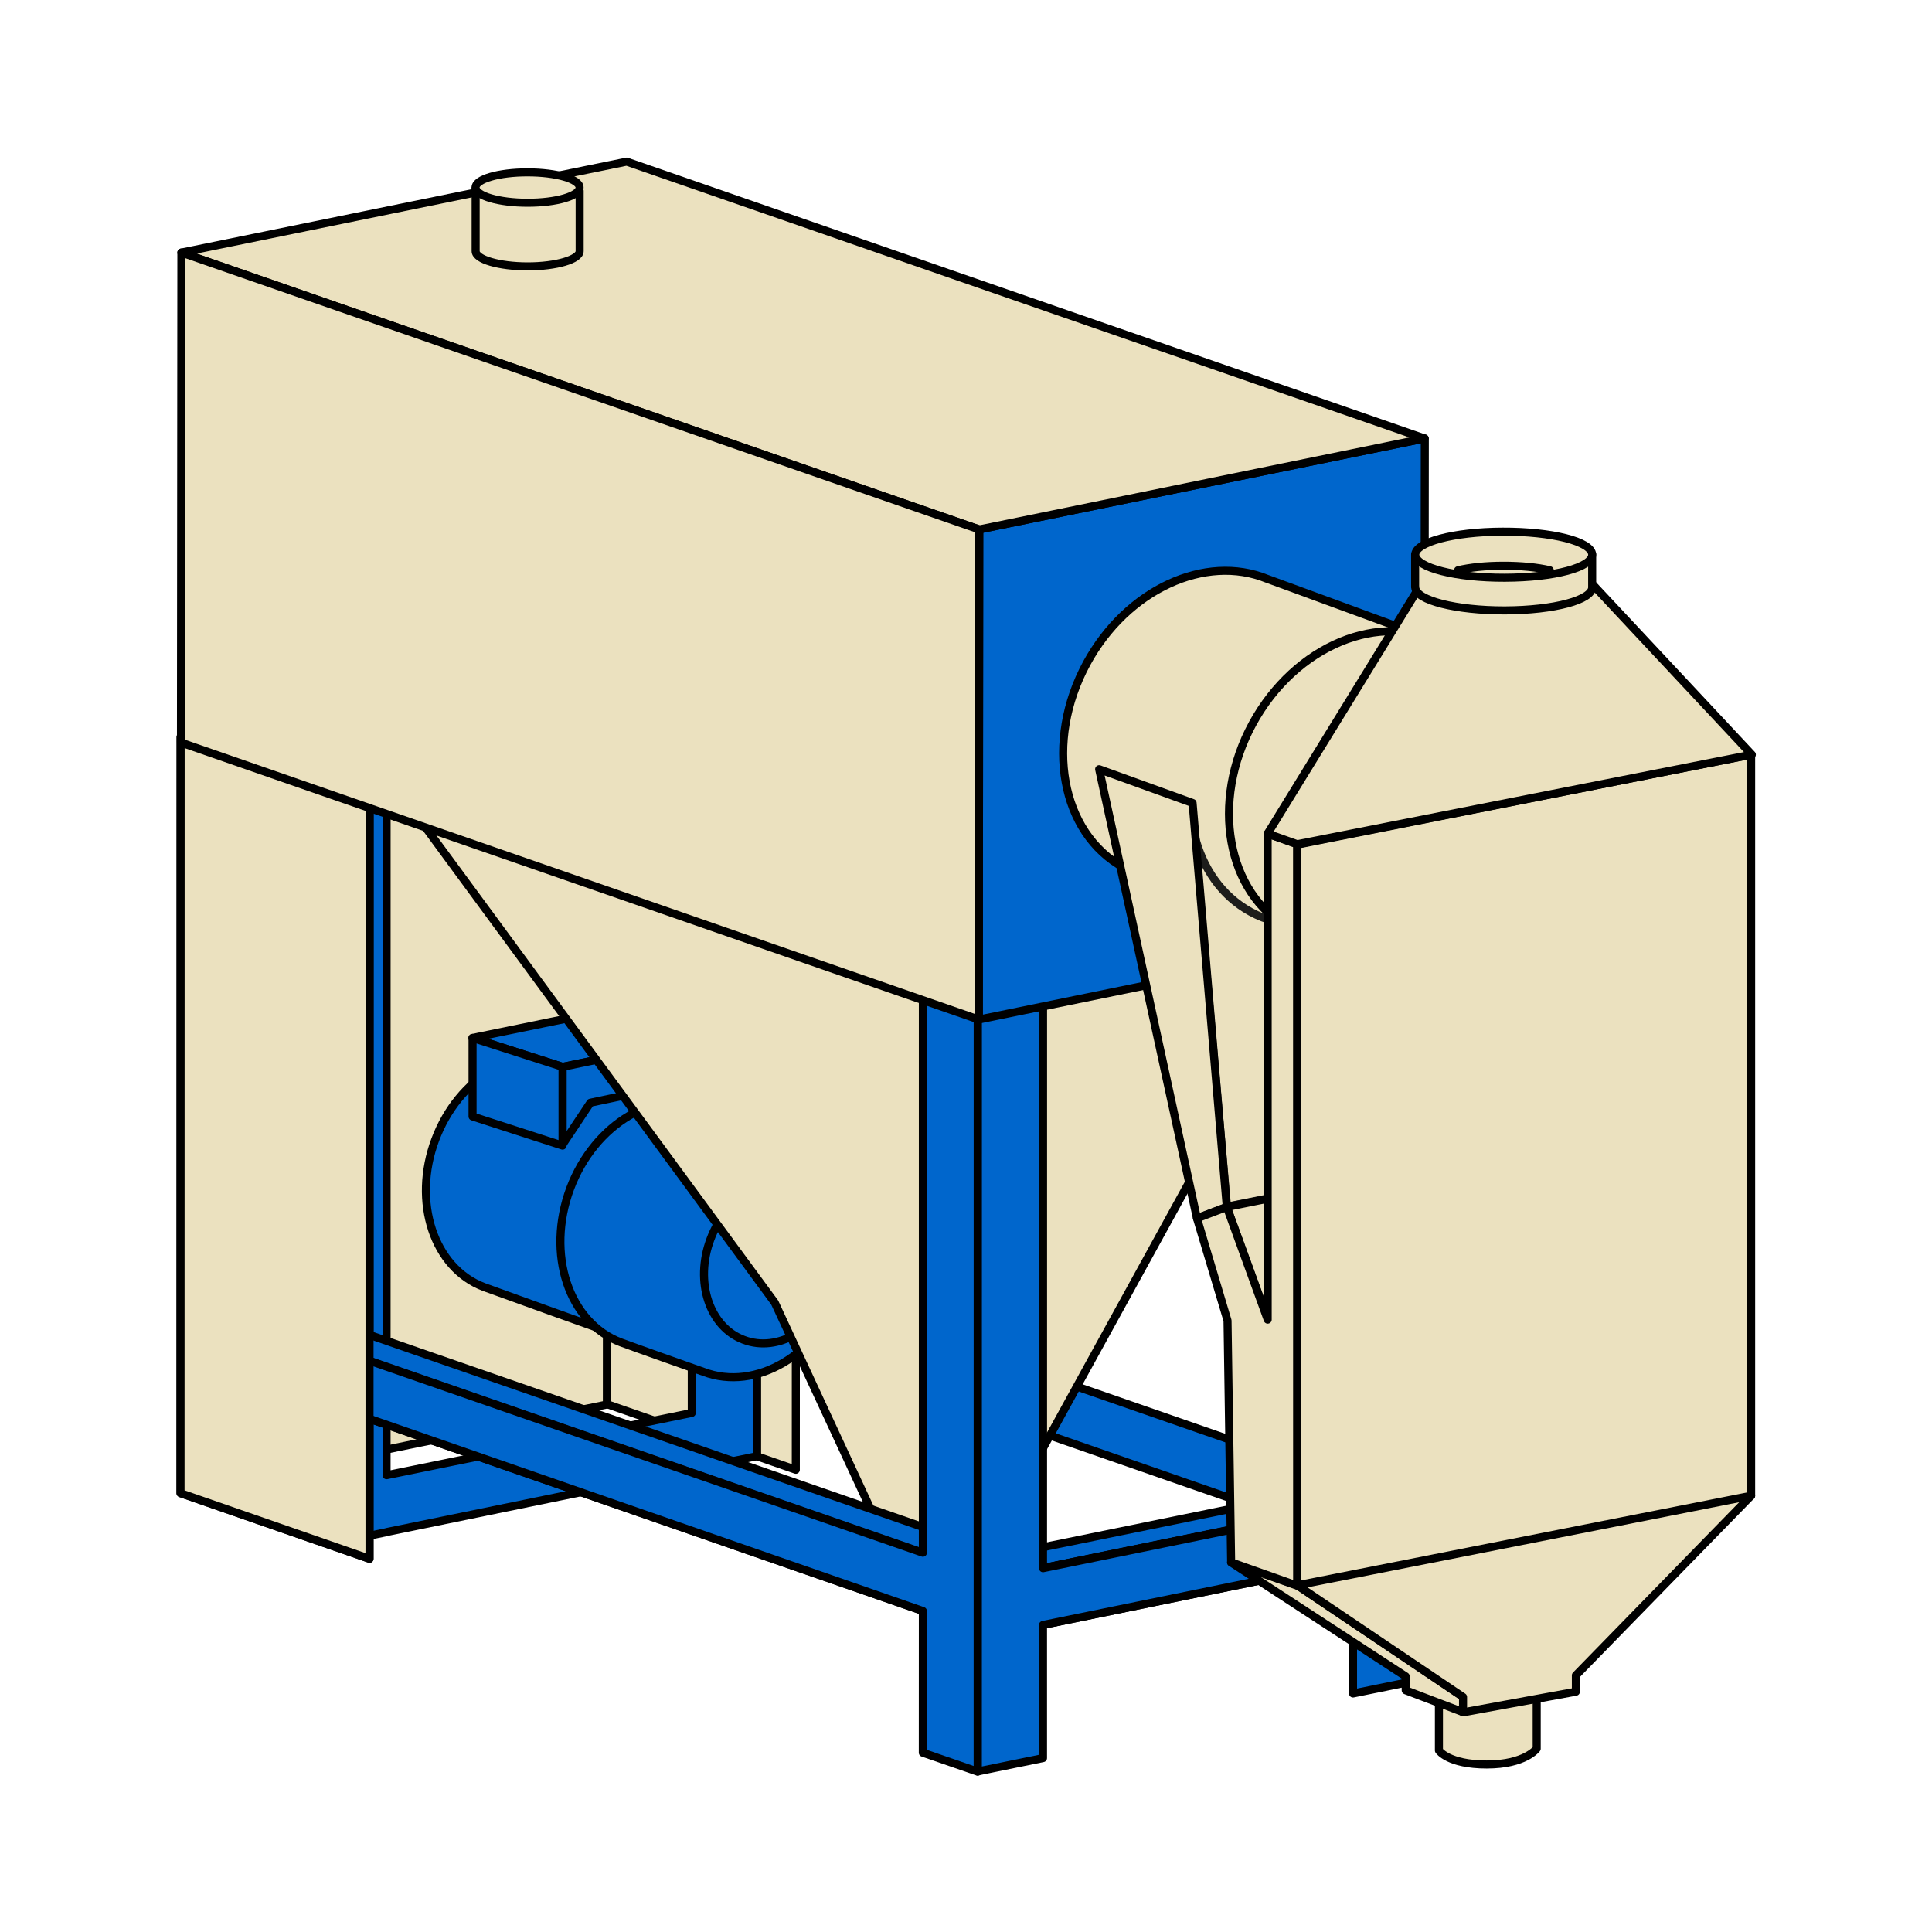 <?xml version="1.0" encoding="UTF-8" standalone="no"?><!DOCTYPE svg PUBLIC "-//W3C//DTD SVG 1.1//EN" "http://www.w3.org/Graphics/SVG/1.1/DTD/svg11.dtd"><svg width="100%" height="100%" viewBox="0 0 120 120" version="1.1" xmlns="http://www.w3.org/2000/svg" xmlns:xlink="http://www.w3.org/1999/xlink" xml:space="preserve" style="fill-rule:evenodd;clip-rule:evenodd;stroke-linecap:round;stroke-linejoin:round;stroke-miterlimit:10;"><rect id="Stroje" x="-216.988" y="-909.961" width="1280" height="1380" style="fill:none;"/><g><g><g><rect x="-60.988" y="-29.961" width="242" height="200" style="fill:none;"/><g><path d="M37.704,40.257l-0.008,46.957l11.733,4.076l0.009,-46.96l-11.734,-4.073Z" style="fill:#ebe1bf;fill-rule:nonzero;stroke:#000;stroke-width:0.5px;"/><path d="M17.025,45.586l-0.019,45.879l20.688,-4.228l0.018,-45.881l-20.687,4.23Z" style="fill:#ebe1bf;fill-rule:nonzero;stroke:#000;stroke-width:0.5px;"/><path d="M42.97,44.09l-0.003,43.67l-18.957,3.867l0.002,-43.654l-3.416,0.705l-0.007,47.197l3.421,-0.71l0,-0.006l18.955,-3.885l0,0.002l4.059,-0.831l0.002,-47.185l-4.056,0.83Z" style="fill:#06c;fill-rule:nonzero;stroke:#000;stroke-width:0.5px;"/><path d="M85.652,92.668l0,-0.029l-0.922,-0.316l0.004,-0.304l-0.535,0.114l-37.355,-12.967l-0.021,3.616l30.817,10.696l-13.592,2.772l-0.018,1.296l15.94,-3.265l5.661,1.969l0.01,-1.967l0.028,0.013l0.02,-1.622l-0.037,-0.006Z" style="fill:#06c;fill-rule:nonzero;stroke:#000;stroke-width:0.5px;"/><path d="M43.716,68.927c-0.206,-0.083 -8.375,-3.012 -8.413,-3.028c-3.12,-1.181 -6.821,1.014 -8.268,4.886c-1.45,3.871 -0.094,7.977 3.025,9.156c0.268,0.104 8.307,2.995 8.41,3.022c3.119,1.181 6.82,-1.003 8.271,-4.887c1.448,-3.869 0.094,-7.973 -3.025,-9.149Z" style="fill:#06c;fill-rule:nonzero;stroke:#000;stroke-width:0.5px;"/><path d="M42.168,64.776l-7.227,1.489l-5.599,-1.797l7.23,-1.482l5.596,1.79Z" style="fill:#06c;fill-rule:nonzero;stroke:#000;stroke-width:0.5px;"/><path d="M42.168,64.776l-7.227,1.489l0,4.823l1.729,-2.596l3.739,-0.787l1.759,0.637l0,-3.566Z" style="fill:#06c;fill-rule:nonzero;stroke:#000;stroke-width:0.5px;"/><path d="M29.351,64.468l5.59,1.796l0,4.892l-5.59,-1.81l0,-4.878Z" style="fill:#06c;fill-rule:nonzero;stroke:#000;stroke-width:0.5px;"/><path d="M49.17,70.551c-0.215,-0.08 -5.083,-1.805 -5.119,-1.821c-3.259,-1.229 -7.123,1.05 -8.638,5.094c-1.512,4.064 -0.098,8.333 3.161,9.558c0.276,0.112 5.013,1.792 5.122,1.826c3.255,1.236 7.12,-1.056 8.633,-5.096c1.512,-4.05 0.098,-8.334 -3.159,-9.561Z" style="fill:#06c;fill-rule:nonzero;stroke:#000;stroke-width:0.5px;"/><path d="M51.85,79.883c-0.99,2.655 -3.523,4.151 -5.656,3.337c-2.132,-0.797 -3.062,-3.595 -2.068,-6.246c0.988,-2.653 3.521,-4.15 5.655,-3.344c2.13,0.799 3.056,3.602 2.069,6.253Z" style="fill:#06c;fill-rule:nonzero;stroke:#000;stroke-width:0.5px;"/><path d="M24.399,48.627l23.72,32.278l7.405,15.949l4.769,1.266l23.093,-42.024l-58.987,-7.469Z" style="fill:#ebe1bf;fill-rule:nonzero;stroke:#000;stroke-width:0.5px;"/><path d="M64.048,97.558l-0.019,3.523l20.686,-4.231l0.018,-3.521l-20.685,4.229Z" style="fill:#06c;fill-rule:nonzero;stroke:#000;stroke-width:0.5px;"/><path d="M21.276,83.938l-0.022,3.598l38.807,13.473l0.019,-3.605l-38.804,-13.466Z" style="fill:#06c;fill-rule:nonzero;stroke:#000;stroke-width:0.5px;"/><path d="M11.22,45.767l-0.007,46.977l11.738,4.075l0.005,-46.976l-11.736,-4.076Z" style="fill:#06c;fill-rule:nonzero;stroke:#000;stroke-width:0.5px;"/><path d="M21.276,82.333l-0.022,1.618l38.807,13.464l0.019,-1.611l-38.804,-13.471Z" style="fill:#06c;fill-rule:nonzero;stroke:#000;stroke-width:0.5px;"/><path d="M84.043,57.99l-0.002,29.875l-0.002,5.602l-19.256,3.937l0.002,-6.555l0.001,-28.839l-4.058,0.83l-0.002,47.188l4.057,-0.83l0,-8.271l19.256,-3.935l0,8.194l4.058,-0.828l0.005,-47.195l-4.059,0.827Z" style="fill:#06c;fill-rule:nonzero;stroke:#000;stroke-width:0.5px;"/><path d="M57.321,61.688l0,34.754l-36.045,-12.504l-0.021,3.599l36.066,12.524l-0.003,8.802l3.406,1.176l0.003,-47.177l-3.406,-1.174Z" style="fill:#06c;fill-rule:nonzero;stroke:#000;stroke-width:0.5px;"/><path d="M60.795,63.326l27.675,-5.662l0.027,-30.43l-27.675,5.651l-0.027,30.441Z" style="fill:#06c;fill-rule:nonzero;stroke:#000;stroke-width:0.5px;"/><path d="M88.482,27.233l-49.557,-17.194l-27.659,5.648l49.557,17.197l27.659,-5.651Z" style="fill:#ebe1bf;fill-rule:nonzero;stroke:#000;stroke-width:0.5px;"/><path d="M29.543,11.701l0,3.901c0,0.513 1.448,0.944 3.231,0.944c1.78,0 3.229,-0.431 3.229,-0.944l0,-3.743" style="fill:#ebe1bf;fill-rule:nonzero;stroke:#000;stroke-width:0.5px;"/><path d="M35.999,11.648c0.004,0.524 -1.446,0.947 -3.23,0.945c-1.785,0 -3.232,-0.425 -3.23,-0.949c0,-0.521 1.447,-0.942 3.23,-0.938c1.784,0 3.234,0.419 3.23,0.942Z" style="fill:#ebe1bf;fill-rule:nonzero;stroke:#000;stroke-width:0.5px;"/><path d="M11.22,45.767l-0.007,46.977l11.738,4.075l0.005,-46.976l-11.736,-4.076Z" style="fill:#ebe1bf;fill-rule:nonzero;stroke:#000;stroke-width:0.5px;"/><path d="M60.795,63.326l-49.555,-17.204l0.026,-30.436l49.556,17.199l-0.027,30.441Z" style="fill:#ebe1bf;fill-rule:nonzero;stroke:#000;stroke-width:0.5px;"/><path d="M78.709,35.953l-0.005,0c-3.834,-1.573 -8.711,0.658 -11.204,5.242c-2.645,4.876 -1.615,10.553 2.302,12.698c0.351,0.198 0.711,0.352 1.082,0.484l-0.007,0.011l10.323,3.767l7.858,-18.405l-10.349,-3.797Z" style="fill:#ebe1bf;fill-rule:nonzero;stroke:#000;stroke-width:0.5px;"/><path d="M91.175,46.514l-0.182,0.035c-0.068,1.699 -0.533,3.478 -1.447,5.162c-2.643,4.872 -7.958,7.068 -11.874,4.923c-1.796,-0.985 -2.977,-2.717 -3.482,-4.769l2.023,23.08l28.133,-5.666l-13.171,-22.765Z" style="fill:#ebe1bf;fill-rule:nonzero;stroke:#1d1d1b;stroke-width:0.5px;"/><path d="M91.976,52.728c-2.64,4.876 -7.958,7.071 -11.874,4.924c-3.914,-2.143 -4.947,-7.832 -2.303,-12.7c2.644,-4.857 7.959,-7.07 11.874,-4.925c3.916,2.153 4.948,7.841 2.303,12.701Z" style="fill:#ebe1bf;fill-rule:nonzero;stroke:#000;stroke-width:0.5px;"/><path d="M68.27,47.777l6.075,27.895l1.853,-0.704l-2.125,-25.093l-5.803,-2.098Z" style="fill:#ebe1bf;fill-rule:nonzero;stroke:#000;stroke-width:0.5px;"/><path d="M106.86,76.302l-28.114,5.659l-2.548,-6.993l28.114,-5.66l2.548,6.994Z" style="fill:#ebe1bf;fill-rule:nonzero;stroke:#000;stroke-width:0.5px;"/><path d="M95.447,105.477l0,3.136c0,0 -0.714,0.983 -3.104,0.983c-2.394,0 -2.969,-0.872 -2.969,-0.872l0,-3.247l6.073,0Z" style="fill:#ebe1bf;fill-rule:nonzero;stroke:#000;stroke-width:0.5px;"/><path d="M90.897,105.405l0,0.949l-3.586,-1.366l-0.003,-0.867l-10.846,-7.076l4.113,1.42l10.322,6.94Z" style="fill:#ebe1bf;fill-rule:nonzero;stroke:#000;stroke-width:0.5px;"/><path d="M80.585,98.494l-4.117,-1.458l-0.224,-15.01l-1.899,-6.355l1.853,-0.703l2.54,6.996l-0.002,-30.183l1.839,0.655l0.01,46.058Z" style="fill:#ebe1bf;fill-rule:nonzero;stroke:#000;stroke-width:0.5px;"/><path d="M90.872,106.358l7.008,-1.284l0,-1.015l10.886,-11.156l0,-46.032l-28.191,5.591l0,46.003l10.297,6.94l0,0.953Z" style="fill:#ebe1bf;fill-rule:nonzero;stroke:#000;stroke-width:0.5px;"/><path d="M108.81,46.871l-9.934,-10.619l-10.814,0.362l-9.326,15.166l1.839,0.656l28.235,-5.565Z" style="fill:#ebe1bf;fill-rule:nonzero;stroke:#000;stroke-width:0.5px;"/><path d="M80.575,98.465l28.191,-5.561" style="fill:#ebe1bf;fill-rule:nonzero;stroke:#000;stroke-width:0.5px;"/><path d="M98.892,36.446l0,-2.011l-10.996,0l0,2.038l0.011,0c0,0.01 -0.002,0.018 -0.002,0.028c0.044,0.786 2.533,1.419 5.557,1.413c3.081,-0.009 5.472,-0.657 5.43,-1.455l0,-0.013Z" style="fill:#ebe1bf;fill-rule:nonzero;stroke:#000;stroke-width:0.5px;"/><path d="M93.461,35.884c-3.022,0.009 -5.511,-0.621 -5.555,-1.416c-0.041,-0.786 2.388,-1.436 5.409,-1.446c3.079,-0.013 5.539,0.614 5.577,1.412c0.042,0.794 -2.349,1.444 -5.431,1.45Z" style="fill:#ebe1bf;fill-rule:nonzero;stroke:#000;stroke-width:0.5px;"/><path d="M90.564,35.418c0.742,-0.176 1.709,-0.276 2.772,-0.28c1.132,-0.003 2.155,0.1 2.922,0.281" style="fill:#ebe1bf;fill-rule:nonzero;stroke:#000;stroke-width:0.5px;"/></g></g></g></g><rect x="0.012" y="0.039" width="120" height="120" style="fill:none;"/></svg>